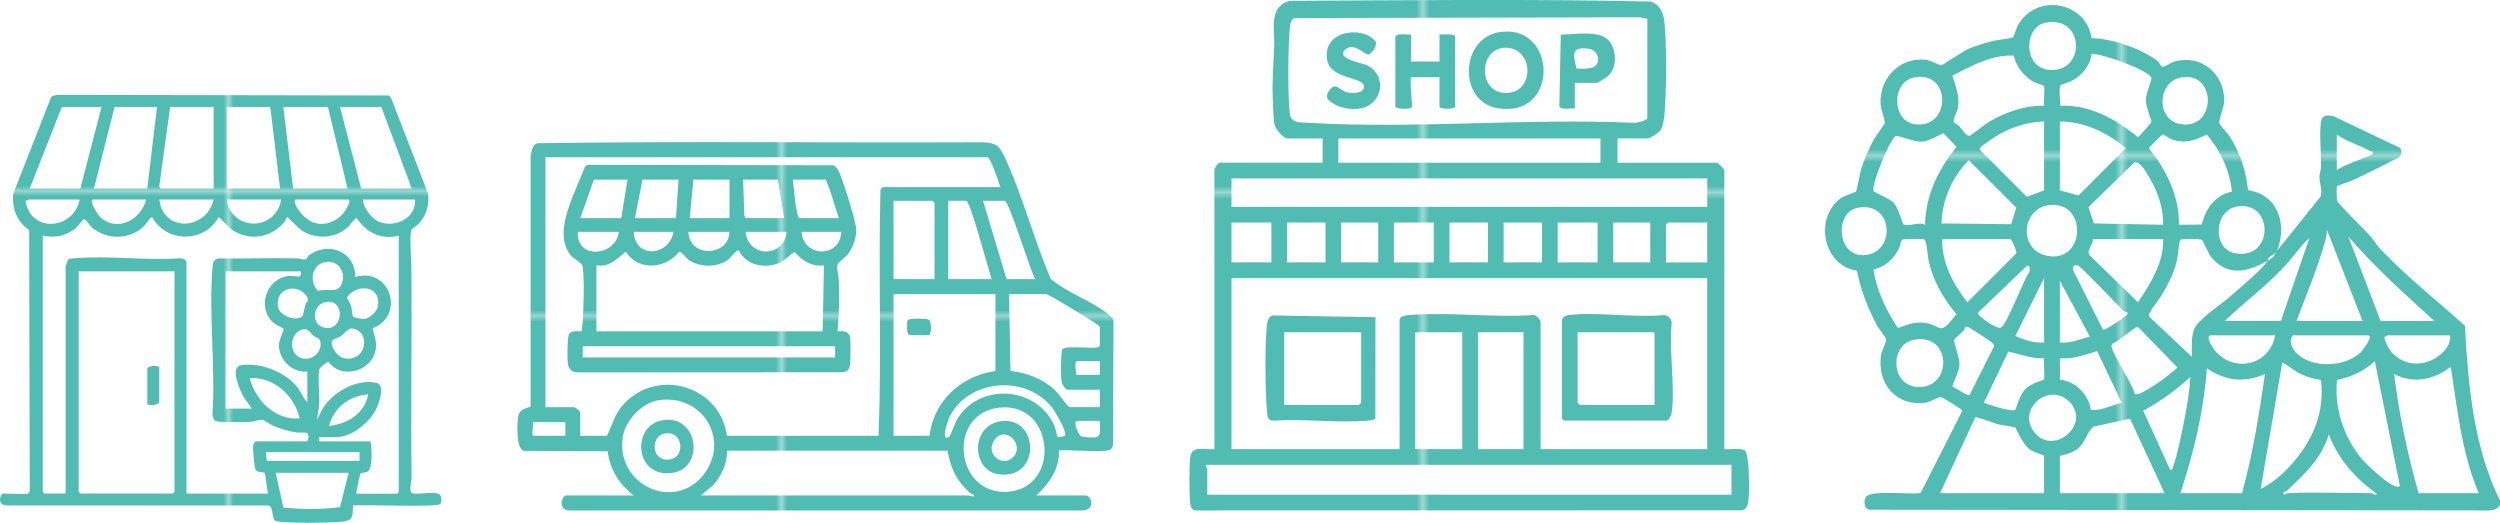 <?xml version="1.0" encoding="UTF-8"?>
<svg xmlns="http://www.w3.org/2000/svg" xmlns:xlink="http://www.w3.org/1999/xlink" viewBox="0 0 498.25 104.19">
  <defs>
    <style>
      .cls-1 {
        fill: url(#_新規パターンスウォッチ_1-4);
      }

      .cls-2 {
        fill: url(#_新規パターンスウォッチ_1);
      }

      .cls-2, .cls-3 {
        mix-blend-mode: multiply;
      }

      .cls-4 {
        fill: url(#_新規パターンスウォッチ_1-11);
      }

      .cls-5 {
        fill: url(#_新規パターンスウォッチ_1-2);
      }

      .cls-6 {
        fill: url(#_新規パターンスウォッチ_1-3);
      }

      .cls-7 {
        fill: url(#_新規パターンスウォッチ_1-14);
      }

      .cls-8 {
        fill: url(#_新規パターンスウォッチ_1-5);
      }

      .cls-9 {
        fill: none;
      }

      .cls-10 {
        isolation: isolate;
      }

      .cls-11 {
        fill: url(#_新規パターンスウォッチ_1-7);
      }

      .cls-12 {
        fill: url(#_新規パターンスウォッチ_1-9);
      }

      .cls-13 {
        fill: url(#_新規パターンスウォッチ_1-10);
      }

      .cls-14 {
        fill: url(#_新規パターンスウォッチ_1-8);
      }

      .cls-15 {
        fill: url(#_新規パターンスウォッチ_1-6);
      }

      .cls-16 {
        fill: url(#_新規パターンスウォッチ_1-15);
      }

      .cls-17 {
        fill: url(#_新規パターンスウォッチ_1-12);
      }

      .cls-18 {
        fill: url(#_新規パターンスウォッチ_1-13);
      }

      .cls-19 {
        fill: #51bcb2;
      }
    </style>
    <pattern id="_新規パターンスウォッチ_1" data-name="新規パターンスウォッチ 1" x="0" y="0" width="83.57" height="83.57" patternTransform="translate(2048.87 2198.87) scale(1.29)" patternUnits="userSpaceOnUse" viewBox="0 0 83.57 83.57">
      <g>
        <rect class="cls-9" width="83.57" height="83.57"/>
        <rect class="cls-19" width="83.57" height="83.57"/>
      </g>
    </pattern>
    <pattern id="_新規パターンスウォッチ_1-2" data-name="新規パターンスウォッチ 1" patternTransform="translate(-447.9 -290.71) scale(.98)" xlink:href="#_新規パターンスウォッチ_1"/>
    <pattern id="_新規パターンスウォッチ_1-3" data-name="新規パターンスウォッチ 1" patternTransform="translate(-411.23 -242.28) scale(.98)" xlink:href="#_新規パターンスウォッチ_1"/>
    <pattern id="_新規パターンスウォッチ_1-4" data-name="新規パターンスウォッチ 1" patternTransform="translate(908.94 722.08) scale(1.12)" xlink:href="#_新規パターンスウォッチ_1"/>
    <pattern id="_新規パターンスウォッチ_1-5" data-name="新規パターンスウォッチ 1" patternTransform="translate(908.94 722.08) scale(1.12)" xlink:href="#_新規パターンスウォッチ_1"/>
    <pattern id="_新規パターンスウォッチ_1-6" data-name="新規パターンスウォッチ 1" patternTransform="translate(950.81 777.38) scale(1.12)" xlink:href="#_新規パターンスウォッチ_1"/>
    <pattern id="_新規パターンスウォッチ_1-7" data-name="新規パターンスウォッチ 1" patternTransform="translate(908.94 722.08) scale(1.12)" xlink:href="#_新規パターンスウォッチ_1"/>
    <pattern id="_新規パターンスウォッチ_1-8" data-name="新規パターンスウォッチ 1" patternTransform="translate(908.94 722.08) scale(1.12)" xlink:href="#_新規パターンスウォッチ_1"/>
    <pattern id="_新規パターンスウォッチ_1-9" data-name="新規パターンスウォッチ 1" patternTransform="translate(2219.57 2081.89) scale(1.28)" xlink:href="#_新規パターンスウォッチ_1"/>
    <pattern id="_新規パターンスウォッチ_1-10" data-name="新規パターンスウォッチ 1" patternTransform="translate(2219.57 2081.89) scale(1.28)" xlink:href="#_新規パターンスウォッチ_1"/>
    <pattern id="_新規パターンスウォッチ_1-11" data-name="新規パターンスウォッチ 1" patternTransform="translate(2219.57 2081.89) scale(1.28)" xlink:href="#_新規パターンスウォッチ_1"/>
    <pattern id="_新規パターンスウォッチ_1-12" data-name="新規パターンスウォッチ 1" patternTransform="translate(2219.57 2081.89) scale(1.28)" xlink:href="#_新規パターンスウォッチ_1"/>
    <pattern id="_新規パターンスウォッチ_1-13" data-name="新規パターンスウォッチ 1" patternTransform="translate(2267.56 2145.26) scale(1.28)" xlink:href="#_新規パターンスウォッチ_1"/>
    <pattern id="_新規パターンスウォッチ_1-14" data-name="新規パターンスウォッチ 1" patternTransform="translate(2267.56 2145.26) scale(1.28)" xlink:href="#_新規パターンスウォッチ_1"/>
    <pattern id="_新規パターンスウォッチ_1-15" data-name="新規パターンスウォッチ 1" patternTransform="translate(2219.57 2081.89) scale(1.28)" xlink:href="#_新規パターンスウォッチ_1"/>
  </defs>
  <g class="cls-10">
    <g id="_レイヤー_1" data-name="レイヤー 1">
      <g>
        <path class="cls-2" d="M416.85,7.6c4.22.1,9.82,2.06,13.2,4.6.38.28.51,1.02.96,1.11.37.07,1.71-.85,2.33-1.03,5.32-1.56,10,2.44,9.96,7.83-.01,1.23-1.16,3.86-.99,4.46.08.29,1.66,2,2.03,2.57,2.08,3.21,3.31,6.92,3.69,10.75,6.02.93,7.81,6.81,5.82,12.05l8.66-10.78c.39-1.33-.27-2.68-.25-3.94,0-.67.31-1.3.32-1.99.04-2.69-.35-6.38-.02-8.89.2-1.52,1.32-1.45,2.6-1.14l13.17,6.28c.46.56.29,1.43-.23,1.89-3.02,1.53-6.06,3.08-9.12,4.52-.55.26-3.12,1.08-3.21,1.22-.13.2-.09,2.52.02,2.91.17.57,5.49,5.8,6.38,6.78.77.85,1.5,2.05,2.28,2.87,5.21,5.5,11.2,10.19,16.8,15.23.65,11.88,1.7,23.99,6.97,34.81.37,1.65-1.22,2.06-2.59,2.02l-123.11-.14c-1-.2-1.1-1.66-.7-2.45.8-1.62,9.09-.5,10.97-.89l8.31-16.41c-.02-.25-3.95-2.63-4.19-2.67-.7-.11-2.09.93-3.11,1.08-5.9.82-9.75-3.78-8.91-9.48.14-.94,1.13-2.62,1.02-3.15-.09-.44-1.37-1.96-1.72-2.6-1.9-3.5-3.35-7.13-4.09-11.07-6.83-.99-8.55-10.55-3.28-14.41.81-.59,2.97-1.22,3.08-1.35.15-.18.8-3.77,1.04-4.53.67-2.06,1.46-3.9,2.49-5.81.38-.7,2.1-2.96,2.19-3.27.15-.54-.78-2.76-.83-3.93-.2-5.15,3.82-9.26,9.02-8.74.97.1,2.76,1.14,3.09,1.09.43-.07,4.23-2.74,5.34-3.23,1.33-.58,3.31-1.18,4.74-1.56.77-.2,3.96-.6,4.14-.72.27-.17.73-1.89,1.02-2.41,3.66-6.57,13.58-4.81,14.72,2.51ZM407.6,4.54c-4.19.86-4.43,8.69.53,9.35,7.6,1.01,7.54-11.01-.53-9.35ZM410.53,21.07c5.84-.27,11.2,2.66,15.54,6.27.2-.03,2.67-2.84,2.72-3.04.09-.35-1.18-2.94-1.12-4.53.04-1.16,1.22-3.94,1.13-4.24-.44-1.49-10.01-4.97-11.97-4.76-.16,2.16-1.91,4.24-3.75,5.26-.57.32-2.27.77-2.42,1.01-.43.64.04,3.11-.13,4.02ZM401.35,11.09c-4.43-.23-8.44,2.04-12.24,3.99.69,2.23,1.45,3.93,1.1,6.39-.13.89-1,2.12-.85,2.83.04.17.87.56,1.17.9.54.61,1.31,2.04,2.08,1.84.23-.06,3.09-2.34,3.83-2.77,3.27-1.91,7.14-3.29,10.95-3.2-.17-.78.24-3.53-.04-3.97-.06-.1-1.7-.56-2.17-.84-1.8-1.08-3.43-3.07-3.83-5.17ZM381.58,15.41c-4.71.87-4.53,8.7-.04,9.34,7.37,1.06,7.4-10.7.04-9.34ZM434.76,15.42c-4.81.82-5.14,8.41-.29,9.3,7.28,1.33,7.43-10.51.29-9.3ZM407.39,24.21c-4.12.13-7.98,1.61-11.24,4.06-.42.31-1.63,1.02-1.63,1.52l9.43,9.45,3.44-1.3v-13.73ZM410.53,37.94l3.71,1.02,9.43-9.42c-3.51-3.06-8.42-5.36-13.14-5.32v13.73ZM383.66,44.81c.14-6.03,2.63-10.94,6.27-15.55-.42-.4-2.4-2.67-2.69-2.69-.23-.02-2.6,1.61-4.29,1.67-1.48.05-4.6-1.3-5.1-1.13-1.14.37-4.9,9.65-4.45,10.94.11.32,3.19,1.52,3.97,2.33.99,1.03,1.77,4.15,1.99,4.3.97.64,3.12-.6,4.3.13ZM444.81,38.19c-.38-4.14-2.29-8.25-5-11.38-2.44,1.13-4.26,1.93-6.97.97-.53-.19-1.56-1.01-1.82-.97-.19.03-2.7,2.54-2.74,2.73,3.45,4.33,6.09,9.57,5.98,15.26l4.54-.04c.78-3.19,2.66-5.84,6.01-6.57ZM465.72,26.79v7.15c.78-.89,7.04-2.91,7.15-3.29.17-.57-.29-.4-.57-.57-2.11-1.22-4.6-1.82-6.58-3.29ZM392.38,31.94c-3.3,3.23-5.33,7.95-5.44,12.59l13.9.15,1-3.3-9.45-9.44ZM431.12,44.81c.04-3.31-1-6.41-2.63-9.24-.53-.92-2.21-3.98-3.25-3.08l-9.01,8.79,1.07,3.25,13.82.27ZM408.47,40.87c-5.62.61-6.26,8.92-.53,10.1,7.75,1.6,8.16-10.93.53-10.1ZM445.92,41.15c-4.78.75-5.08,8.6-.34,9.35,7.68,1.21,7.55-10.48.34-9.35ZM370.14,41.44c-4.74.98-4.03,10.56,2.16,9.31,5.61-1.14,4.86-10.76-2.16-9.31ZM470.86,63.97l-7.15-18.3c.11,1.16-.26,2.21-.57,3.29-1.48,5.09-3.62,10.05-5.44,15.01h13.15ZM485.16,63.97c-5.92-5.42-11.95-10.74-17.15-16.87l6.43,16.87h10.72ZM454.57,63.97l5.72-16.59c-1.86,1.68-3.28,3.88-5,5.72-3.67,3.95-8.01,7.16-11.87,10.86h11.15ZM378.26,65.38c2.27-.85,3.92-1.49,6.39-.82.75.2,1.62.91,2.29.84,1.18-.11,2.19-2,3-2.76-2.64-3.19-4.66-6.58-5.57-10.68-.2-.92-.31-4.07-.89-4.26-.44-.14-4.13-.11-4.41.09-.3.21-.3,1.08-.5,1.5-.97,2.11-2.82,3.98-5.2,4.38.65,4.26,2.52,8.16,4.89,11.7ZM387.09,47.66c-.12,4.67,2.17,9.03,5.01,12.58l9.73-9.73c.2-.41-.91-2.85-1.16-2.85h-13.58ZM431.12,47.66h-14.01c.09,1.17-1.25,2-.72,3.14l9.72,9.45c2.49-3.77,5.15-7.86,5.01-12.59ZM451.99,51.95c-3.85,2.08-7.53,3.33-11.05-.39-.78-.83-1.88-3.64-2.1-3.76-.39-.24-3.98-.25-4.31-.01-.43,1.32-.37,2.8-.69,4.17-.6,2.58-1.83,4.88-3.18,7.12-.45.75-2.7,3.41-2.37,3.99l8.54,8.04c.03-1.78-.16-3.72.43-5.43.68-1.94,5.24-4.88,7.01-6.43,2.06-1.81,6.36-5.33,7.72-7.3.72-.39,1.32-.79,1.58-1.71-.29.5-1.17.78-1.43,1.15-.15.21-.1.49-.15.56ZM394.25,62.26c-.12.43.06.46.3.69.61.6,3.54,2.78,4.27,2.32,1.26-.79,4.39-9.3,5.59-11.01.27-.39.17-1.57-.44-1.3l-9.71,9.31ZM423.97,62.26s-.56-.13-.86-.42c-1.22-1.17-8.43-8.82-9.05-8.98-.77-.21-1.16.45-.83,1.11l5.88,11.72c.38.28,4.18-2.37,4.67-2.84.2-.19.34-.4.18-.59ZM407.39,68.26v-12.87l-5.73,11.57c1.78.82,3.74,1.45,5.73,1.3ZM410.53,55.96v12.3c2.1.23,4.01-.7,6-1.15l-6-11.15ZM389.12,77.09c.69.12,2.92,1.94,3.41,1.62l4.81-9.53c.16-.45-.1-.66-.38-.94-.26-.26-4.6-3.1-4.89-3.14l-.38.05c-.11.96-2.16,2.1-2.28,2.72-.04.23,1.12,3.44,1.12,4.53,0,1.76-1.07,3.15-1.42,4.69ZM425.44,78.52c1.09.69,7.54-4.19,8.53-5.29l-7.89-8.08c-.63-.12-3.89,3.01-4.96,3.25-.2.13-.28.31-.29.55-.03,1.38,4.26,7.61,4.61,9.56ZM453.42,66.83h-12.72c-1.36,0,.29,2.51.71,3.01,3.89,4.68,11,2.87,12.02-3.01ZM457,66.83c-1.06,1.08-.1,2.83.86,3.72,3.14,2.9,9.51,2.6,12.58-.29.4-.38,2.81-3.43,1.43-3.43h-14.87ZM488.3,66.83h-12.44s-.69.31-.68.42c1.26,5.11,6.89,6.78,10.98,3.59,1.19-.93,2.35-2.39,2.14-4ZM381.29,67.75c-4.67.96-4.56,9.25,1.09,9.38,6.81.16,6.64-10.98-1.09-9.38ZM407.39,71.4c-2.49.14-4.78-.86-7.15-1.31l-4.86,10.17c.99.38,5.62,1.96,6.26,1.4.18-.15.85-2.93,2.02-4.13s3.56-1.72,3.7-1.87c.22-.26-.1-3.57.03-4.26ZM417.96,69.98c-2.41.72-4.85,1.63-7.42,1.43v4.28c3.19.29,5.7,2.95,6.17,6.03,2.16.13,4.1-.94,6.13-1.45l-4.87-10.29ZM478.3,96.86l-5-24.88c-2.12,1.99-4.71,3.15-7.54,3.75-.55,5.44,1.23,10.96,4.54,15.26.87,1.13,6.75,6.99,8,5.87ZM462.56,75.71c-1.28-.13-2.74-.58-3.9-1.11-1.48-.67-2.4-1.69-3.81-2.34l-4.29,25.17c2.25-1.03,4.34-2.9,6-4.73,4.32-4.76,6.81-10.44,6-17ZM482.01,98.29h12.01c-3.4-7.99-4.25-16.66-5.58-25.17-3.48,2.58-7.27,3.43-11.29,1.43.98,8.04,2.69,15.96,4.86,23.74ZM434.55,98.29h12.29c2.13-7.78,3.43-15.75,4.57-23.74-4.16,1.8-7.85,1.37-11.58-1.15-.61,8.49-2.6,16.84-5.29,24.89ZM432.55,93.71c.43-.04.44-.42.56-.73.83-2.25,1.67-6.51,2.17-8.99.59-2.93,1.09-5.89,1.27-8.88-2.88,2.65-5.97,4.88-9.41,6.75l5.41,11.84ZM412.44,80.08c-4.18-4.19-10.84,1.78-6.77,6.34,3.89,4.35,11.09-2.01,6.77-6.34ZM386.66,98.29h20.73v-7.44c0-.16-2.14-.74-2.87-1.28-1.5-1.11-2.68-4.24-2.91-4.39-.2-.13-2.81-.45-3.5-.65s-4.24-1.53-4.43-1.39l-7.03,15.14ZM410.53,90.85v7.44h20.87l-6.88-14.86-7.35,1.62c-1.32,1.26-1.56,3.16-3.07,4.37-.98.78-2.37,1.19-3.57,1.43ZM455.85,98.29c5.47-.27,11.35,0,16.87,0,.16,0,.77.62,1,.14-4.19-2.99-7.79-6.98-9.58-11.87-1.4,4.68-4.83,7.96-8.3,11.17-.3.27-1.16.26-.56.86.26-.03.48-.29.57-.29Z"/>
        <g class="cls-3">
          <path class="cls-5" d="M5.59,98.36c.24-.07.36-.5.34-.75l-.12-51.77c-2.46-1.65-3.48-4.35-3.15-7.27l7.58-19.33.97-.33,66.3.12.48.61,7.32,18.94c.27,2.29-.3,4.24-1.82,5.95-.4.45-1.24.92-1.43,1.18-.53.73-.08,6.33-.07,7.65.13,13.95-.15,27.92.04,41.85,0,.67-.47,2.38-.08,2.94.46.66,4.33-.31,5.54.32.58.3.61,1.5.24,1.97-.56.72-15.35.08-17.38.3-.04,2.6-.12,3.08-2.7,3.27-3.16.23-8.37.25-11.52,0-.32-.02-1.15-.11-1.35-.28-.59-.51-.33-2.81-1.24-2.99H1.25c-2.04-.23-1.07-2.38-.65-2.38,1.01,0,4.33.2,4.99,0ZM20.24,21.31h-7.92l-6.4,16.28h10.09l4.23-16.28ZM31.3,21.31h-8.46l-4.12,16.28h10.63l1.95-16.28ZM42.59,21.31h-8.68l-2.16,15.76c-.05.18.22.52.31.52h10.52v-16.28ZM53.87,21.31h-8.68v16.28h10.63l-1.95-16.28ZM65.37,21.31h-8.9l1.95,16.28h10.85l-3.91-16.28ZM76,21.31h-8.24l4.23,16.28h10.09l-6.08-16.28ZM15.9,39.76H5.81c-.11,0-.49.29-.74.24,1.03,6.57,9.61,5.79,10.83-.24ZM29.13,39.76h-10.52c-1.07,0,.9,3.03,1.27,3.4,3.33,3.29,8.26.67,9.25-3.4ZM42.59,39.76h-10.85c.82,6.68,9.43,6.12,10.85,0ZM56.04,39.76h-10.85c.96,6.42,9.81,6.39,10.85,0ZM58.97,39.76c-.18.17-.28.17-.24.45.21,1.34,2.02,3.36,3.24,3.93,2.6,1.22,5.41.02,6.92-2.27.19-.28,1.21-2.1.5-2.1h-10.41ZM82.73,39.76h-10.41c.06,1.63,1.75,3.84,3.26,4.45,3.19,1.28,7.4-.74,7.16-4.45ZM8.52,46.92v51.11s.3.33.33.33h4.23v-45.25c0-.07.43-1.3.48-1.36.22-.23.81-.25,1.14-.27,6.72-.58,14.25.46,21.06,0,.48-.06,1.4.23,1.4.77v46.12h16.27c-.21-.64-.5-3.8-.68-4.09s-1.6.02-1.87-.84c-.21-.66-.57-4.29-.39-4.84.05-.16.35-.64.44-.64h10.2c.34,0,.53-1.35.12-1.64-.32-.23-1.5-.04-2.05-.12-1.73-.25-3.13-.67-4.74-1.34-.62-.26-1.7-1.12-2.28-1.2-.53-.07-1.41.36-2.11.4-1.03.05-6.53.14-7.06-.12-.44-.21-.7-1.04-.66-1.51.61-9.42-.77-19.79,0-29.1.07-.88.18-1.71,1.22-1.82,5.2.06,10.42-.12,15.62-.02.51,0,1.06.29,1.5.23.63-.09.58-.63.93-.88,3.89-2.81,9.26-.63,9.17,4.35,7.03-2.03,10.04,7.74,3.49,10.22.23,1.48.81,2.35.63,4-.49,4.49-6.81,6.42-9.44,2.7-.37-.05-1.71,1.19-1.8,1.46-.38,1.3.05,5.22-.04,6.91-.05.99-.35,2.13-.44,3.14l.99-1.93c1.88-3.43,6.84-6.26,10.78-5.4,1.92.42.63,3.79.11,5.01-1.16,2.69-4.87,5.8-7.87,5.8h-3.58s-.04.87,0,.87h10.2c.33,1.16.49,5.43-.58,6.04-.38.21-1.21.18-1.33.3-.22.2-.84,3.49-.91,4.09h8.14s.33-.3.33-.33v-51.11c-3.45.91-6.48-.61-8.36-3.48-.57,0-1.29,1.33-1.73,1.74-2.53,2.33-6.32,2.54-9.2.74-.65-.41-2.75-2.7-2.94-2.7-.06,0-.44.86-.65,1.09-2.55,2.93-6.56,3.73-9.95,1.69-1.27-.76-1.96-1.91-3.07-2.78-2.84,5.19-10.41,5.19-13.24,0-.43,0-1.29,1.48-1.65,1.82-2.91,2.79-7.5,2.78-10.5.13-.38-.33-1.08-1.63-1.51-1.52-.11.03-1.12,1.39-1.53,1.73-1.91,1.56-4.2,2.11-6.61,1.52ZM65.11,52.18c-2.93.29-3.62,3.81-1.77,5.79,2.25-.64,4.35.91,4.97-2.14.4-1.99-1.13-3.86-3.2-3.65ZM34.78,54.08H15.68v43.95s.3.33.33.33h18.44s.33-.3.33-.33v-43.95ZM59.94,54.08h-14.97v27.35h5.21c-.46-.78-1.1-1.45-1.56-2.24-.75-1.32-3-6.07-.49-6.42,3.84-.54,8.63,1.32,11.06,4.32.8.99,1.16,2.24,2.06,3.04v-6.08c-3.01.28-5.67-2.33-5.66-5.32,0-1.07,1.02-2.67.9-3.23-.02-.1-1.49-.78-1.82-1.04-3.52-2.79-1.85-8.85,2.84-9.46.71-.09,1.94.17,2.1.14.37-.09.45-.95.34-1.06ZM60.33,62.93c.11-.15.38-1.72.53-2.18.23-.7.82-.72.36-1.53-1.64-2.9-6.43-2.03-5.82,1.9.32,2.04,4.07,3.03,4.92,1.81ZM70.41,63.15c.14.14,1.84.48,2.17.44,1.08-.12,2.52-1.43,2.72-2.51.78-4.17-4.21-4.7-6.15-1.79.24.62.64,1.12.84,1.78.14.46.21,1.89.41,2.08ZM64.88,60.2c-2.6.5-2.96,4.55-.22,5.11,3.89.8,4.21-5.88.22-5.11ZM60.55,65.62c-2.6.32-3.23,4.38-.9,5.58,2.07,1.06,4.66-.79,4.2-3.11-.15-.77-.9-.77-1.41-1.2-.65-.55-.95-1.38-1.89-1.27ZM66.27,67.79c-.7,1.12,1.02,3.37,2.29,3.6,4.21.78,5.02-4.19,2.86-5.47-1.95-1.16-2.3.23-3.47,1.05-.34.24-1.64.73-1.69.81ZM59.73,83.38c-1.08-4.57-5.13-8.3-9.98-8.03,1.19,4.43,5.09,8.49,9.98,8.03ZM73.39,78.61c-3.78.21-6.86,2.66-7.81,6.29,3.73-.44,7.03-2.41,7.81-6.29ZM71.66,90.11h-18.66c-.01.21.13,1.74.22,1.74h18.44v-1.74ZM69.49,94.23h-14.54l1.53,6.93c3.73.34,7.56.41,11.28-.09l1.73-6.85Z"/>
          <path class="cls-6" d="M29.35,80.56v-7.05c0-.66,2.39-.76,2.39-.22v6.73c0,.75-1.82.86-2.39.54Z"/>
        </g>
        <g class="cls-3">
          <path class="cls-1" d="M126.3,98.75c-2.9-2.29-4.7-5.08-5.19-8.81l-16.5-.09c-1.93.1-1.56-6.15-1.24-7.21.42-1.38,2.32-1.38,2.38-1.63V31.22c.15-.94.3-2.25,1.29-2.67,29.63-.44,59.35-.05,89.01-.2,2.59.19,3.14.75,4.19,2.99,3.56,7.61,5.84,16.5,9.19,24.26,3.2,2.71,8.04,4.36,11.24,6.85.42.33,1.15.95,1.25,1.48l-.11,24.91c-.12.24-.27.6-.49.75-1.06.75-9.94-.15-10.3.23.19,3.72-1.96,6.48-4.46,8.92h9.79c1.12,0,2.08,2.74-.48,2.99h-102.59c-2.2-.29-1.22-2.99-.48-2.99h13.5ZM199.38,37.29c-.32-.84-1.9-5.95-2.6-5.95h-88.07v49.81h5.57c.36,0,1.36.73,1.36,1.12v4.58h5.33c1.1-2.31,1.62-4.54,3.46-6.45,6.92-7.19,19.13-3.34,20.45,6.45h30.22c.63-16.32-.06-32.75.38-49.06.05-.12.45-.5.49-.5h23.41ZM186.25,55.63v-15.24s-.35-.37-.37-.37h-7.8v15.61h8.18ZM197.65,55.63c-.6-1.61-4.26-15.61-5.08-15.61h-3.59v15.61h8.67ZM206.32,55.63c-.97-1.6-5.23-15.61-6.07-15.61h-4.34l4.71,15.61h5.7ZM198.39,58.6h-20.31v28.25h7.18c.78-6.89,6.37-12.03,13.13-12.89v-15.36ZM219.2,77.68h-6.32c-.69,0-1.25-1.26-1.34-1.88-.12-.85-.14-5.76.2-6.2.62-.79,5.53-.11,6.84-.35.21-.04.62-.2.62-.37v-3.72c0-.18-1.02-.81-1.26-.97-1.01-.7-8.96-5.6-9.52-5.6h-7.31l.27,15.34c3.22.35,6.38,1.54,8.78,3.73.63.57,2.74,3.48,2.97,3.48h6.07v-3.47ZM219.2,71.98h-4.58c-.57,0-.11,2.27-.12,2.73h4.71v-2.73ZM212.24,86.83c.51-.75-2.07-5.03-2.71-5.79-5.32-6.42-16.49-5.45-20.27,2.02-.31.61-1.97,5.3-.03,3.94.16-.11,1.2-2.93,1.62-3.59,4.57-7.27,15.88-6.36,19.3,1.47.21.48.55,2.14.63,2.22.13.11,1.37-.14,1.46-.26ZM131.44,79.73c-3.39.46-6.79,3.97-7.31,7.31-1.5,9.6,10.32,15.09,16.15,7.48,5.25-6.85-.22-15.95-8.83-14.78ZM199.33,81.22c-10.76.99-9.07,17.68,1.66,16.78,10.44-.87,9.19-17.78-1.66-16.78ZM219.2,83.88h-4.34c-1.06,0-.23,1.83.07,2.4.42.78.57.75,1.4.83,3.29.33,2.96-.21,2.86-3.24ZM112.68,84.12h-6.44c.22.56-.49,2.73.12,2.73h6.32v-2.73ZM139.68,98.75h53.39c.06,0,1.57.58.87-.24-.03-.03-.49-.11-.75-.36-2.64-2.53-3.67-4.73-4.36-8.33h-43.95c.12,2.57-1.11,4.96-2.72,6.84l-2.48,2.1Z"/>
          <path class="cls-8" d="M166.93,66.03c.98-.1,2.25-.06,2.47,1.12.15.79.13,5.13-.05,5.89-.16.68-.65,1.07-1.33,1.15l-52.76.03c-1.06.04-1.92-.59-2.08-1.64-.14-.89-.13-5.37.22-5.95.61-1.03,2.34-.44,2.49-.61.07-.08.24-1.77.26-2.1.17-2.71.32-8.1,0-10.68-.12-1-1.75-1.49-2.49-2.46-3.63-4.73,1.19-12.67,2.86-17.46l.53-.46,49.12.08c.45.34.76.71,1.01,1.22.81,1.65,3.45,10.02,3.47,11.66s-.72,3.67-1.76,4.95c-.49.6-1.88,1.52-1.98,1.99-.2,1.03.23,2.01.26,2.97.1,3.36.1,6.98-.26,10.29ZM125.06,35.8h-6.69l-2.73,7.68h8.18l1.24-7.68ZM135.22,35.8h-7.18l-1.49,7.68h8.18l.5-7.68ZM145.38,35.8h-7.18l-.74,7.68h7.93v-7.68ZM155.04,35.8h-6.94l.25,7.06c0,.2.23.62.37.62h7.56l-1.24-7.68ZM167.18,43.48c-.86-2.55-1.55-5.25-2.6-7.68h-6.57c.28,2.03.43,5.37,1.04,7.26.06.18.17.31.33.42h7.8ZM123.33,46.21h-8.18c-.27,5.68,7.61,4.86,8.18,0ZM134.23,46.21h-7.93c.26,5.44,7.08,4.87,7.93,0ZM145.38,46.21h-8.18c.12,5.2,8.03,4.98,8.18,0ZM156.77,46.21h-8.18c.59,5.22,7.62,5.24,8.18,0ZM167.67,46.21h-7.93c.44,5.18,7.71,5.24,7.93,0ZM118.87,52.9v13.13h45.09l.25-13.13c-2.53.26-4.26-.91-5.86-2.71-1.04.59-1.67,1.57-2.8,2.1-2.97,1.38-6.8.66-8.32-2.38-.56-.16-1.51,1.45-2.26,1.95-2.24,1.49-5.56,1.45-7.75-.1-.41-.29-1.44-1.65-1.84-1.58-2.81,3.43-8.09,3.9-10.69-.02-1.83,1.5-3.14,3.07-5.81,2.73ZM166.43,69.01h-50.29v2.23h50.29v-2.23Z"/>
          <path class="cls-15" d="M185.23,66.74c-.19.12-3.96.09-4.19-.07-.34-.24-.35-2.55-.12-2.88.25-.36,3.62-.35,4.1-.11.78.38.56,2.85.21,3.06Z"/>
          <path class="cls-11" d="M132.44,83.69c6.86-.72,8.01,9.75,1.4,10.58-7.53.95-8.08-9.88-1.4-10.58ZM132.43,86.41c-2.95.56-2.61,6.01,1.37,5.1,2.76-.63,2.35-5.81-1.37-5.1Z"/>
          <path class="cls-14" d="M199.57,83.94c7.66-.95,7.86,12-.75,10.54-5.21-.89-5.42-9.77.75-10.54ZM202.03,90.99c2.12-2.41-1.61-6.24-3.77-3.4s1.64,5.82,3.77,3.4Z"/>
        </g>
        <g class="cls-3">
          <path class="cls-12" d="M299.03,6.37c11.37-1.51,11.78,17.29-.57,15.19-7.95-1.35-7.46-14.13.57-15.19ZM299.84,9.52c-5.28.22-5.35,9.53.81,8.99,5.32-.47,4.98-9.23-.81-8.99Z"/>
          <g>
            <path class="cls-13" d="M322.37,27.6v4.83h19.73c.33,0,1.56,1.23,1.56,1.56v55.52c1.08.14,3.2-.31,4.07.26.97.63.92,8.37.75,9.82-.09.84-.31,1.96-1.28,2.12l-108.74.02c-.84.04-1.13-.58-1.24-1.31-.22-1.4-.24-8.3.04-9.58.47-2.14,3.21-1.12,4.77-1.34v-55.8c0-.15.88-1.28.99-1.28h20.58v-4.83h-6.96c-.97,0-2.52-1.98-2.68-3-.21-1.33-.27-4.15-.32-5.65-.1-3.26.21-6.7.31-9.94s-1.12-7.69,3.1-8.83c23.97-.12,48.07-.4,71.99.14,1.71.64,2.44,2.14,2.65,3.88.52,4.32.42,14.28.04,18.72-.07.87-.36,2.43-.85,3.12-.28.39-2.04,1.55-2.42,1.55h-6.1ZM328.33,3.74l-1.55-.3-68.86.16c-.7.51-.79,1.16-.86,1.97-.36,3.96-.44,13.18,0,17.06.23,1.96,2.04,1.75,3.82,1.85,21.14,1.25,43.49-.97,64.75,0,.56.05,2.69-.45,2.69-1V3.74ZM318.97,27.6h-52.24v4.83h52.24v-4.83ZM340.26,35.55h-94.82v5.68h94.82v-5.68ZM253.39,44.35h-7.95v7.95h7.95v-7.95ZM264.18,44.35h-7.66v7.95h7.66v-7.95ZM274.68,44.35h-7.38v7.95h7.38v-7.95ZM285.75,44.35h-7.95v7.95h7.95v-7.95ZM296.54,44.35h-7.66v7.95h7.66v-7.95ZM307.33,44.35h-7.66v7.95h7.66v-7.95ZM318.4,44.35h-7.95v7.95h7.95v-7.95ZM328.9,44.35h-7.38v7.95h7.38v-7.95ZM340.26,44.35h-7.81s-.43.4-.43.43v7.53h8.23v-7.95ZM340.26,55.43h-94.82v34.08h33.5v-25.7c0-.83,1.22-.95,1.83-1.01,7.9-.68,16.73.54,24.72,0,.56-.2,1.55.95,1.55,1.29v25.42h33.21v-34.08ZM291.43,66.22h-9.37v23.29h9.37v-23.29ZM303.64,66.22h-9.08v23.29h9.08v-23.29ZM345.08,92.63h-104.75c-.11.31.28.62.28.71v5.25h104.47v-5.96Z"/>
            <path class="cls-4" d="M311.3,63.81c.13-.64.66-.94,1.26-1.01,5.82-.71,13.08.58,19.05,0,.84.03,1.53.71,1.56,1.56-.58,5.56.72,12.54,0,17.92-.06.46-.65,1.55-1.01,1.55h-20.44s-.43-.4-.43-.43v-19.59ZM329.75,66.22h-15.33v14.06s.4.43.43.43h14.9v-14.48Z"/>
            <path class="cls-17" d="M253.58,62.87l20.55.34-.02,20.2c-.47.37-.99.38-1.56.43-6,.51-12.69-.42-18.77,0-1.12.01-1.19-.94-1.27-1.85-.36-4.04-.45-13.4,0-17.34.09-.75.33-1.45,1.06-1.78ZM271.27,66.22h-15.33v14.48h14.9s.43-.4.43-.43v-14.06Z"/>
          </g>
          <path class="cls-18" d="M281.21,6.87v5.4h5.68v-5.4c.57.04,3.12-.23,3.12.43v13.91c0,.63-3.12.63-3.12,0v-5.82h-5.68c-.28.86.34,5.73.17,5.98-.36.51-3.29.39-3.29-.16V7.58c0-1.19,2.33-.58,3.12-.71Z"/>
          <path class="cls-7" d="M274.02,8.09c.73.82-.6,2.56-1.25,2.73-.86.21-2.8-2.52-4.63-.97-2.15,1.83,3.42,2.74,4.26,3.13,3.36,1.58,3.52,5.94.55,7.93-1.82,1.22-5.07.95-6.95-.11-1-.56-2-1.23-1.28-2.44,1.39-2.35,2.18-.37,3.7.02,1.02.26,3.42.32,3.42-1.14,0-1.95-6.63-1.44-7.32-5.18-1.11-5.99,6.84-6.97,9.5-3.97Z"/>
          <path class="cls-16" d="M313.86,16.52v5.11c-.74-.13-2.81.38-3.08-.47l.28-14.26c2.69.01,7.88-1.07,9.74,1.4,1.41,1.87,1.48,5.15-.26,6.81-.29.27-2.1,1.41-2.28,1.41h-4.4ZM318.04,13.04c1.06-1.13.26-3.13-1.48-3.34-3.49-.42-3,1.1-2.38,3.94,1.01.11,3.14.17,3.86-.6Z"/>
        </g>
      </g>
    </g>
  </g>
</svg>